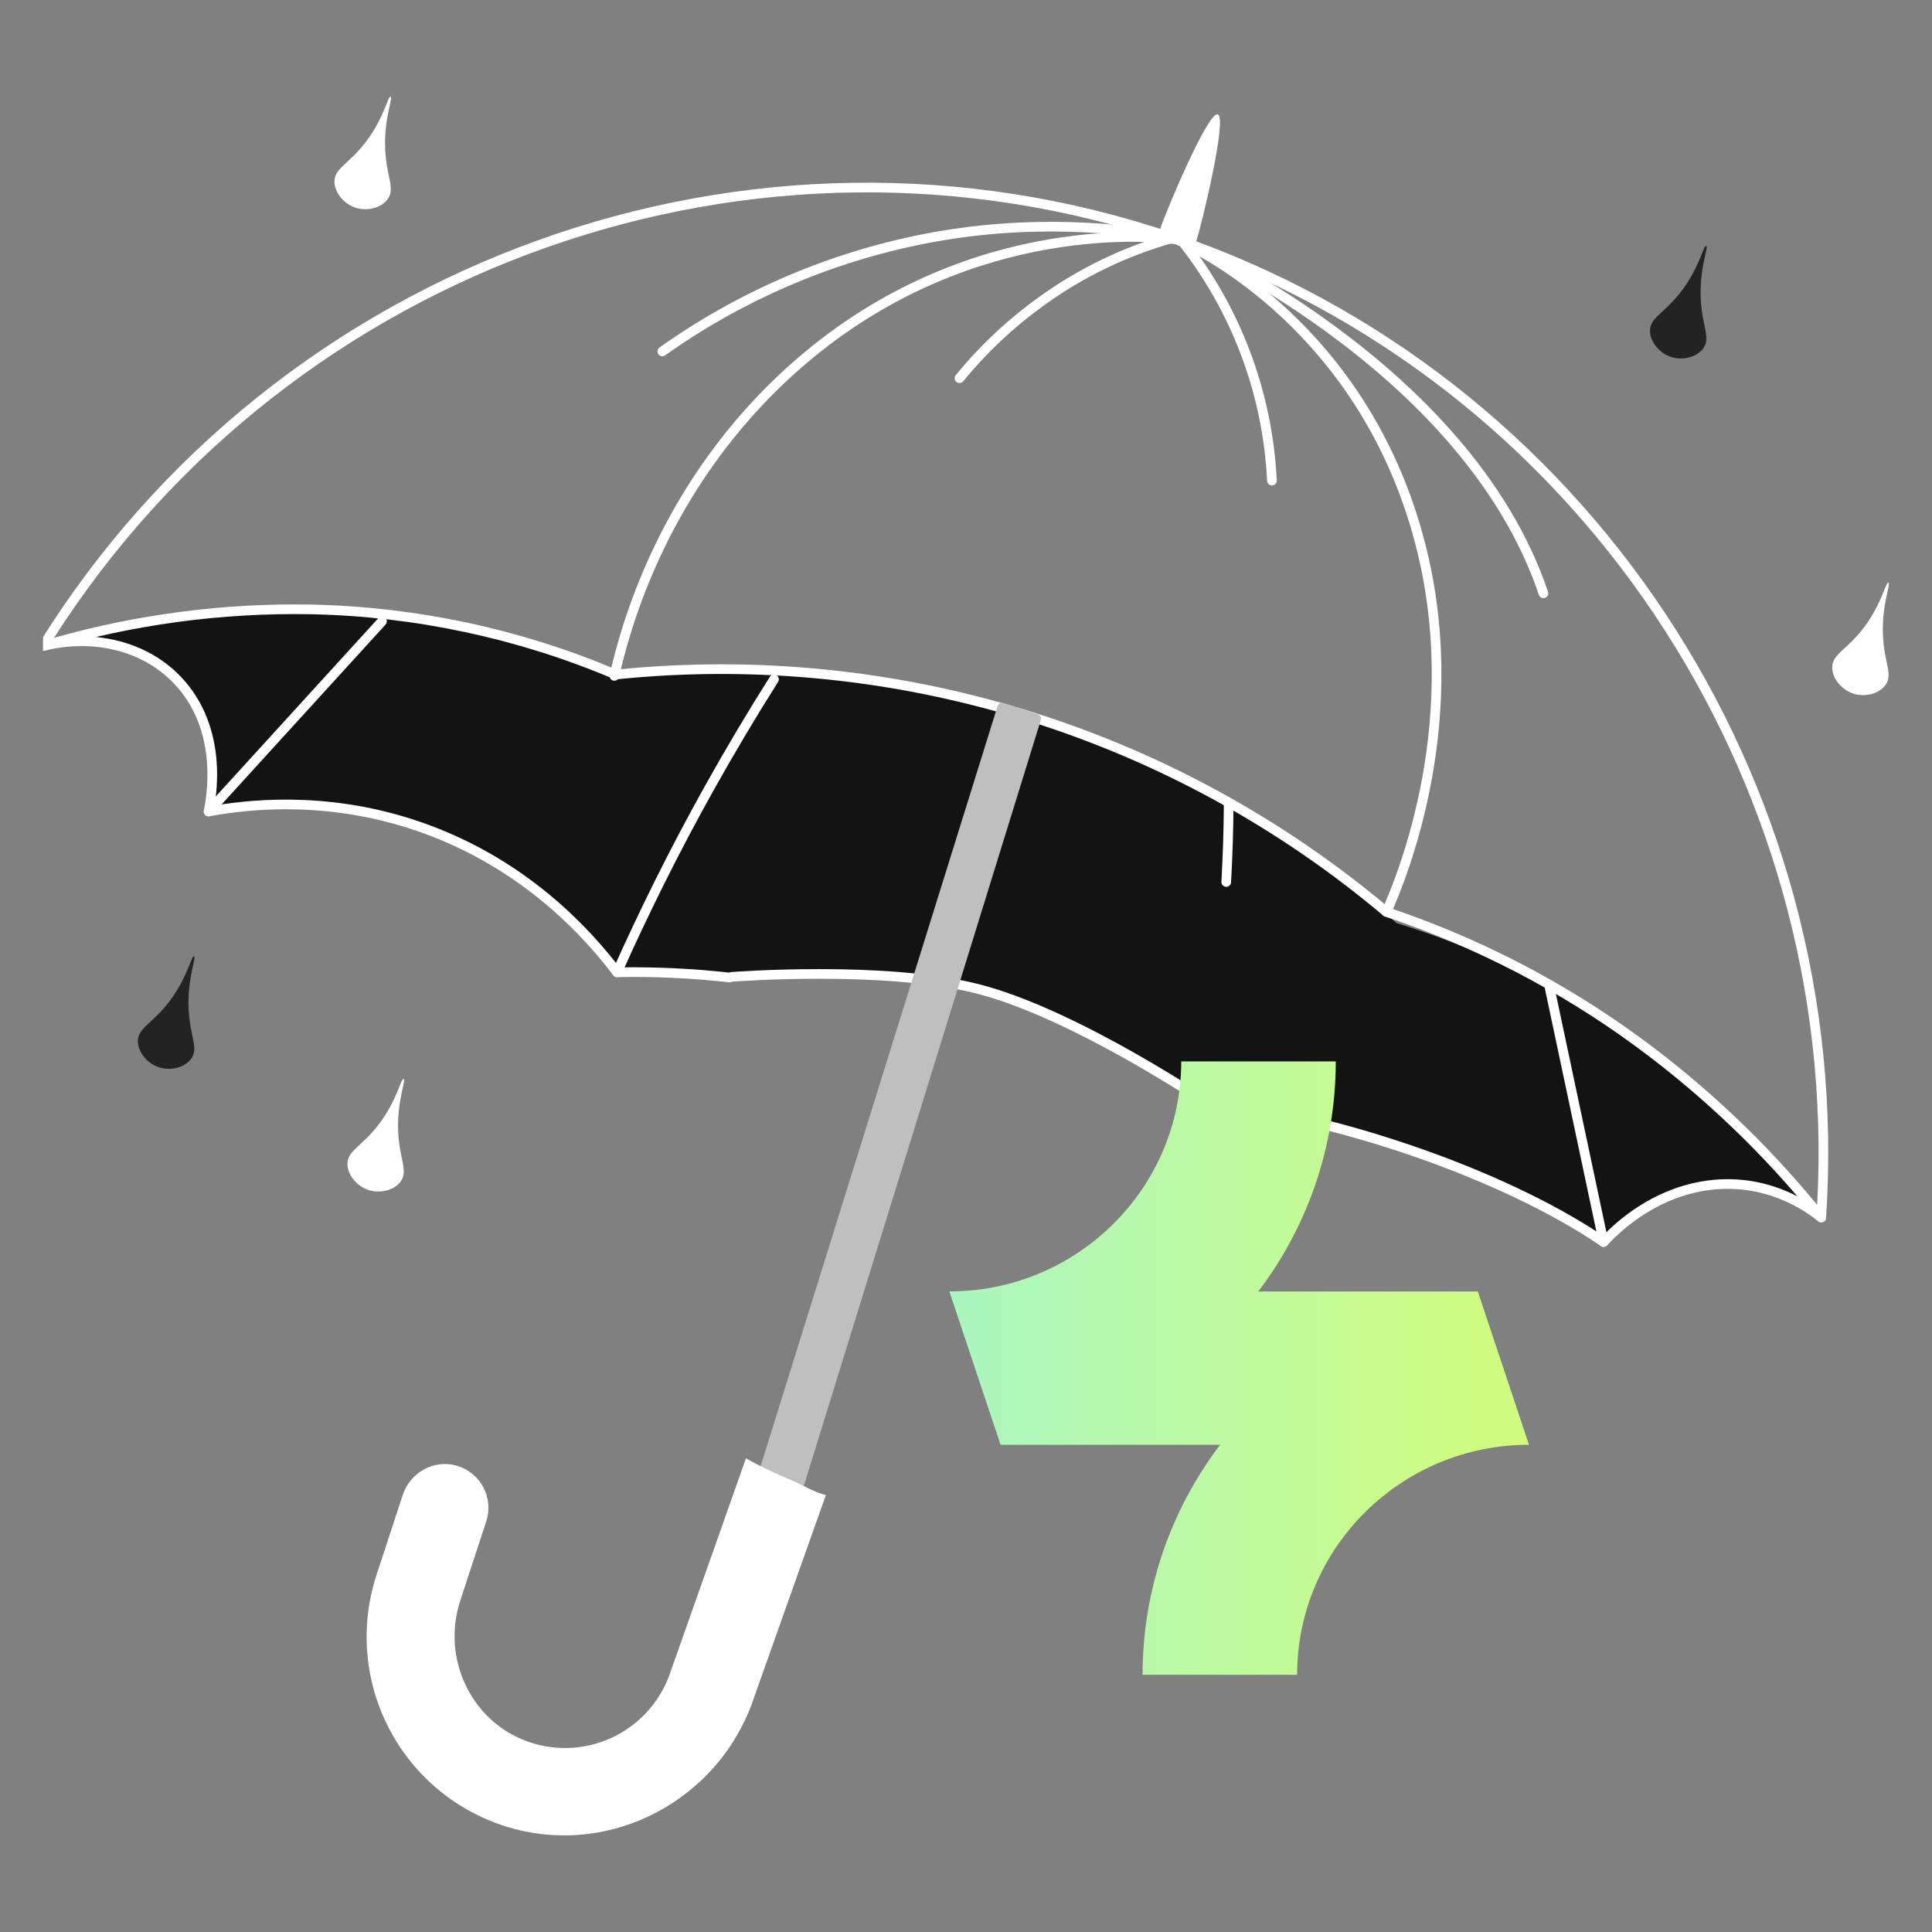<?xml version="1.0" encoding="UTF-8"?>
<svg xmlns="http://www.w3.org/2000/svg" width="400" height="400" viewBox="0 0 400 400" fill="none">
  <rect x="0" y="0" width="400" height="400" fill="#808080" stroke="none"/>
  <g clip-path="url(#clip0_18004_63126)">
    <path d="M40.177 197.991C39.63 197.822 38.855 202.235 35.241 207.107C31.626 211.98 28.495 212.746 28.549 215.636C28.591 217.915 30.573 220.294 33.108 221.028C35.423 221.702 38.222 221.028 39.544 219.241C41.212 216.998 39.307 214.683 39.051 208.844C38.769 202.476 40.724 198.16 40.177 197.991Z" fill="#232323"></path>
    <path d="M353.244 50.919C352.697 50.75 351.922 55.162 348.307 60.035C344.693 64.908 341.561 65.674 341.616 68.563C341.657 70.842 343.64 73.222 346.174 73.96C348.485 74.63 351.284 73.96 352.606 72.169C354.274 69.931 352.369 67.611 352.118 61.776C351.849 55.404 353.804 51.092 353.244 50.919Z" fill="#232323"></path>
    <path d="M390.973 120.622C390.426 120.453 389.651 124.866 386.036 129.738C382.422 134.611 379.29 135.377 379.34 138.266C379.381 140.546 381.364 142.925 383.899 143.663C386.214 144.333 389.008 143.663 390.335 141.872C391.998 139.629 390.098 137.314 389.842 131.479C389.578 125.125 391.533 120.813 390.973 120.622Z" fill="white"></path>
    <path d="M80.873 20.005C80.326 19.836 79.551 24.248 75.936 29.121C72.322 33.994 69.195 34.759 69.245 37.663C69.286 39.942 71.269 42.321 73.803 43.06C76.114 43.73 78.913 43.06 80.234 41.268C81.903 39.026 79.997 36.71 79.747 30.876C79.478 24.49 81.433 20.178 80.873 20.005Z" fill="white"></path>
    <path d="M83.562 223.397C83.02 223.229 82.24 227.636 78.63 232.514C75.02 237.391 71.884 238.152 71.934 241.042C71.975 243.321 73.958 245.7 76.492 246.434C78.808 247.109 81.602 246.434 82.928 244.647C84.592 242.405 82.687 240.089 82.436 234.25C82.172 227.882 84.123 223.566 83.562 223.397Z" fill="white"></path>
    <path d="M17.291 131.519C18.367 131.588 34.069 132.823 41.495 146.42C46.764 156.056 44.426 165.614 43.824 167.843C52.238 166.553 73.388 164.475 96.425 175.291C109.38 181.408 120.705 190.501 129.476 201.829C136.929 201.373 143.921 202.74 151.355 202.253C167.487 201.194 187.565 200.362 205.487 205.75C227.882 212.482 246.321 224.547 250.487 229.291C269.487 226.25 316.08 244.676 332.436 256.294C333.859 254.685 342.387 245.354 356.18 245.122C363.021 245.068 369.703 247.186 375.265 251.171C369.411 243.311 362.868 235.989 355.715 229.291C332.013 207.13 306.455 196.473 289.166 191.122C267.112 172.236 241.49 157.971 213.819 149.172C186.148 140.374 156.993 137.221 128.081 139.902C93.025 125.22 54.158 122.28 17.291 131.519Z" fill="#131313"></path>
    <path d="M247.726 49.797C246.769 52.714 245.939 49.587 243.87 48.885C241.801 48.183 239.28 50.252 240.224 47.322C241.167 44.391 250.051 23.013 252.12 23.688C254.19 24.362 248.679 46.879 247.726 49.797Z" fill="white"></path>
    <path fill-rule="evenodd" clip-rule="evenodd" d="M8.08 133.226C57.465 53.654 155.635 18.501 243.222 48.39C328.367 77.432 384.14 161.351 378.066 252.141C378.038 252.552 377.761 252.904 377.368 253.028C376.975 253.151 376.546 253.021 376.288 252.7C365.376 239.107 352.74 226.993 338.698 216.666C322.878 205.052 305.346 195.973 286.732 189.755C286.613 189.715 286.502 189.653 286.405 189.572C264.569 171.177 239.253 157.367 211.967 148.963C184.68 140.559 155.982 137.734 127.58 140.656C127.412 140.673 127.243 140.647 127.088 140.582C107.271 132.181 86.036 127.63 64.518 127.173C45.805 126.815 27.15 129.358 9.216 134.712C8.818 134.831 8.388 134.691 8.135 134.361C7.883 134.031 7.861 133.579 8.08 133.226ZM11.179 132.058C28.531 127.15 46.518 124.828 64.558 125.174L64.56 125.174C86.247 125.634 107.649 130.204 127.631 138.64C156.216 135.734 185.094 138.594 212.555 147.052C240.037 155.516 265.539 169.413 287.547 187.919C306.291 194.201 323.946 203.355 339.882 215.053L339.883 215.054C353.374 224.977 365.58 236.531 376.225 249.452C381.035 160.542 326.058 78.757 242.576 50.283L242.576 50.283C156.698 20.977 60.514 54.842 11.179 132.058Z" fill="white"></path>
    <path fill-rule="evenodd" clip-rule="evenodd" d="M243.412 50.565C236.787 49.682 198.81 46.722 164.901 77.008C137.9 101.126 130.302 130.865 128.17 140.163C128.047 140.701 127.51 141.037 126.972 140.914C126.434 140.791 126.097 140.254 126.221 139.716C128.383 130.289 136.1 100.052 163.569 75.516L163.569 75.516C198.349 44.453 237.337 47.709 243.82 48.602C243.909 48.614 243.997 48.638 244.08 48.674C249.485 51.008 282.573 67.498 294.517 110.454C305.153 148.69 291.086 182.184 287.963 189.213C287.739 189.718 287.148 189.945 286.644 189.721C286.139 189.497 285.911 188.906 286.136 188.401C289.213 181.474 303.032 148.528 292.591 110.99L293.554 110.722L292.591 110.99C280.97 69.199 248.94 52.986 243.412 50.565Z" fill="white"></path>
    <path fill-rule="evenodd" clip-rule="evenodd" d="M8.69 132.773C22.633 129.391 35.848 134.716 41.722 146.132C45.812 154.061 45.102 162.585 44.423 166.78C53.587 165.249 70.203 163.919 88.831 170.808C109.936 178.611 122.561 192.884 128.24 200.292C135.893 200.165 143.546 200.531 151.152 201.387C151.7 201.449 152.095 201.944 152.034 202.493C151.972 203.042 151.477 203.436 150.928 203.375C143.241 202.509 135.506 202.151 127.772 202.3C127.452 202.307 127.149 202.16 126.956 201.905C121.539 194.764 109.123 180.443 88.137 172.684L88.137 172.684C68.971 165.596 51.974 167.418 43.365 168.996C43.04 169.056 42.705 168.95 42.473 168.715C42.24 168.479 42.14 168.143 42.204 167.818C42.852 164.548 44.247 155.39 39.944 147.048L39.944 147.047C34.559 136.583 22.358 131.516 9.162 134.716C8.625 134.846 8.084 134.517 7.954 133.98C7.824 133.443 8.154 132.903 8.69 132.773Z" fill="white"></path>
    <path fill-rule="evenodd" clip-rule="evenodd" d="M169.744 200.643C180.094 200.648 192.949 201.272 202.735 203.782C213.02 206.42 225.116 212.476 234.591 217.833C239.34 220.517 243.451 223.038 246.376 224.888C247.838 225.813 249.004 226.57 249.806 227.097C250.207 227.361 250.516 227.567 250.726 227.707C250.764 227.732 250.798 227.755 250.829 227.776C275.683 229.901 311.137 241.894 331.858 255.847C334.689 252.926 341.801 246.426 352.284 244.607C366.05 242.219 375.616 249.598 377.701 251.299C378.129 251.648 378.193 252.277 377.844 252.705C377.495 253.134 376.865 253.198 376.437 252.849C374.475 251.249 365.508 244.343 352.626 246.577C341.979 248.425 334.97 255.431 332.73 257.833C332.392 258.195 331.84 258.256 331.432 257.976C311.055 243.981 275.232 231.808 250.404 229.747C250.232 229.733 250.067 229.675 249.925 229.578L250.486 228.75C249.925 229.578 249.925 229.578 249.925 229.578L249.924 229.577L249.921 229.575L249.906 229.565L249.848 229.526C249.796 229.491 249.718 229.438 249.615 229.37C249.409 229.232 249.103 229.029 248.707 228.768C247.914 228.247 246.758 227.496 245.307 226.578C242.403 224.741 238.321 222.238 233.607 219.574C224.157 214.232 212.253 208.288 202.238 205.719C192.708 203.275 180.064 202.648 169.743 202.643C164.594 202.64 160.046 202.791 156.786 202.943C155.156 203.019 153.848 203.096 152.949 203.153C152.499 203.181 152.152 203.205 151.918 203.222C151.8 203.23 151.711 203.236 151.652 203.241L151.585 203.246L151.565 203.247C151.565 203.247 151.564 203.247 151.487 202.263L151.564 203.247C151.013 203.29 150.532 202.878 150.489 202.328C150.447 201.777 150.859 201.296 151.409 201.253L151.486 202.25C151.409 201.253 151.409 201.253 151.409 201.253L151.434 201.252L151.504 201.246C151.565 201.242 151.657 201.235 151.776 201.227C152.015 201.21 152.368 201.186 152.822 201.157C153.731 201.099 155.05 201.022 156.692 200.945C159.976 200.792 164.557 200.64 169.744 200.643Z" fill="white"></path>
    <path fill-rule="evenodd" clip-rule="evenodd" d="M160.782 139.804C161.249 140.099 161.388 140.717 161.092 141.183C156.626 148.243 152.145 155.739 147.719 163.663L147.719 163.663C140.347 176.852 134.074 189.629 128.665 201.712C128.439 202.216 127.848 202.442 127.344 202.216C126.84 201.991 126.614 201.399 126.839 200.895C132.27 188.766 138.568 175.935 145.973 162.687C150.418 154.73 154.917 147.203 159.402 140.114C159.697 139.647 160.315 139.508 160.782 139.804Z" fill="white"></path>
    <path fill-rule="evenodd" clip-rule="evenodd" d="M254.388 165.658C254.94 165.661 255.386 166.112 255.382 166.664C255.352 171.808 255.184 177.142 254.879 182.667C254.849 183.218 254.377 183.641 253.826 183.61C253.274 183.58 252.852 183.108 252.882 182.557C253.185 177.062 253.352 171.761 253.382 166.652C253.386 166.1 253.836 165.655 254.388 165.658Z" fill="white"></path>
    <path fill-rule="evenodd" clip-rule="evenodd" d="M320.572 203.252C321.112 203.138 321.643 203.483 321.758 204.023L332.98 256.943C333.094 257.484 332.749 258.014 332.209 258.129C331.669 258.244 331.138 257.898 331.023 257.358L319.801 204.438C319.687 203.898 320.032 203.367 320.572 203.252Z" fill="white"></path>
    <path fill-rule="evenodd" clip-rule="evenodd" d="M79.759 127.9C80.167 128.272 80.197 128.904 79.825 129.312L43.925 168.69C43.553 169.098 42.92 169.128 42.512 168.755C42.104 168.383 42.075 167.751 42.447 167.343L78.347 127.965C78.719 127.557 79.351 127.528 79.759 127.9Z" fill="white"></path>
    <path fill-rule="evenodd" clip-rule="evenodd" d="M243.394 50.263C231.947 48.196 213.159 46.148 191.245 50.495C171.97 54.328 153.723 62.194 137.702 73.576C137.252 73.896 136.628 73.79 136.308 73.34C135.988 72.89 136.094 72.265 136.544 71.945C152.795 60.4 171.304 52.422 190.855 48.533C213.173 44.107 232.284 46.215 243.866 48.316C243.942 48.33 244.015 48.352 244.085 48.382L243.688 49.3C244.085 48.382 244.085 48.382 244.086 48.383L244.098 48.388L244.133 48.403C244.163 48.416 244.207 48.436 244.265 48.462C244.382 48.513 244.554 48.59 244.778 48.692C245.226 48.896 245.882 49.2 246.722 49.603C248.402 50.41 250.815 51.614 253.76 53.208C259.647 56.394 267.665 61.141 276.189 67.387C293.213 79.86 312.373 98.395 320.497 122.513C320.673 123.036 320.392 123.603 319.868 123.78C319.345 123.956 318.778 123.675 318.601 123.151C310.671 99.609 291.9 81.378 275.007 69C266.573 62.82 258.636 58.121 252.808 54.967C249.894 53.39 247.51 52.2 245.856 51.406C245.029 51.009 244.385 50.711 243.949 50.512C243.731 50.413 243.565 50.339 243.455 50.29C243.432 50.28 243.412 50.271 243.394 50.263Z" fill="white"></path>
    <path fill-rule="evenodd" clip-rule="evenodd" d="M243.718 49.013C243.866 49.544 243.555 50.096 243.023 50.245C233.368 52.941 224.269 57.334 216.152 63.219L216.148 63.221C209.907 67.702 204.286 72.987 199.429 78.94C199.08 79.368 198.45 79.432 198.022 79.083C197.594 78.734 197.53 78.104 197.879 77.676C202.847 71.587 208.597 66.181 214.98 61.598C223.288 55.575 232.602 51.078 242.485 48.318C243.017 48.17 243.569 48.481 243.718 49.013Z" fill="white"></path>
    <path fill-rule="evenodd" clip-rule="evenodd" d="M243.914 48.886C244.345 48.542 244.974 48.613 245.319 49.044C256.799 63.435 263.453 81.076 264.338 99.463C264.365 100.015 263.939 100.484 263.388 100.51C262.836 100.537 262.367 100.111 262.341 99.559C261.476 81.592 254.973 64.354 243.755 50.292C243.411 49.86 243.482 49.231 243.914 48.886Z" fill="white"></path>
    <path d="M163.485 313.749L214.525 148.812L207.482 146.506L157.92 305.504" fill="#BFBFBF"></path>
    <path fill-rule="evenodd" clip-rule="evenodd" d="M207.024 145.617C207.262 145.494 207.539 145.472 207.794 145.556L214.836 147.862C215.355 148.032 215.642 148.586 215.48 149.108L164.441 314.045C164.278 314.572 163.718 314.868 163.19 314.705C162.662 314.541 162.367 313.981 162.53 313.454L213.279 149.456L208.135 147.772L158.875 305.801C158.711 306.328 158.15 306.623 157.623 306.458C157.095 306.294 156.801 305.733 156.965 305.206L206.528 146.208C206.608 145.953 206.786 145.74 207.024 145.617Z" fill="#BFBFBF"></path>
    <path d="M154.663 302.068C154.586 302.022 154.518 301.967 154.445 301.922L138.838 346.095C136.931 351.89 132.8 356.691 127.354 359.441C121.909 362.19 115.593 362.664 109.798 360.758L109.419 360.631C97.541 356.483 91.369 343.369 95.289 331.413L100.672 314.981C101.043 313.85 101.187 312.657 101.096 311.47C101.006 310.284 100.682 309.126 100.143 308.065C99.605 307.004 98.862 306.059 97.958 305.285C97.054 304.511 96.006 303.922 94.874 303.554L94.555 303.453C89.838 302.086 84.906 304.876 83.374 309.543L77.936 326.135C74.553 336.508 75.428 347.801 80.371 357.529C85.314 367.257 93.918 374.623 104.292 378.006L104.57 378.098C126.139 384.935 149.157 372.728 156.204 351.205L170.986 309.543C168.484 308.914 166.351 307.556 163.894 306.471C160.74 305.17 157.659 303.7 154.663 302.068Z" fill="white"></path>
    <path d="M316.559 299.124C290.09 299.124 268.557 320.479 268.557 346.75H236.559C236.559 328.896 242.532 312.409 252.61 299.124H207.155L196.559 267.376C223.027 267.376 244.56 246.021 244.56 219.75H276.559C276.559 237.604 270.585 254.091 260.527 267.376H305.962L316.559 299.124Z" fill="url(#paint0_linear_18004_63126)"></path>
  </g>
  <defs>
    <linearGradient id="paint0_linear_18004_63126" x1="196.559" y1="283.307" x2="306.858" y2="283.307" gradientUnits="userSpaceOnUse">
      <stop stop-color="#AAF7C1"></stop>
      <stop offset="1" stop-color="#D0FC81"></stop>
    </linearGradient>
    <clipPath id="clip0_18004_63126">
      <rect width="382.147" height="359.998" fill="white" transform="translate(8.926 20)"></rect>
    </clipPath>
  </defs>
</svg>
